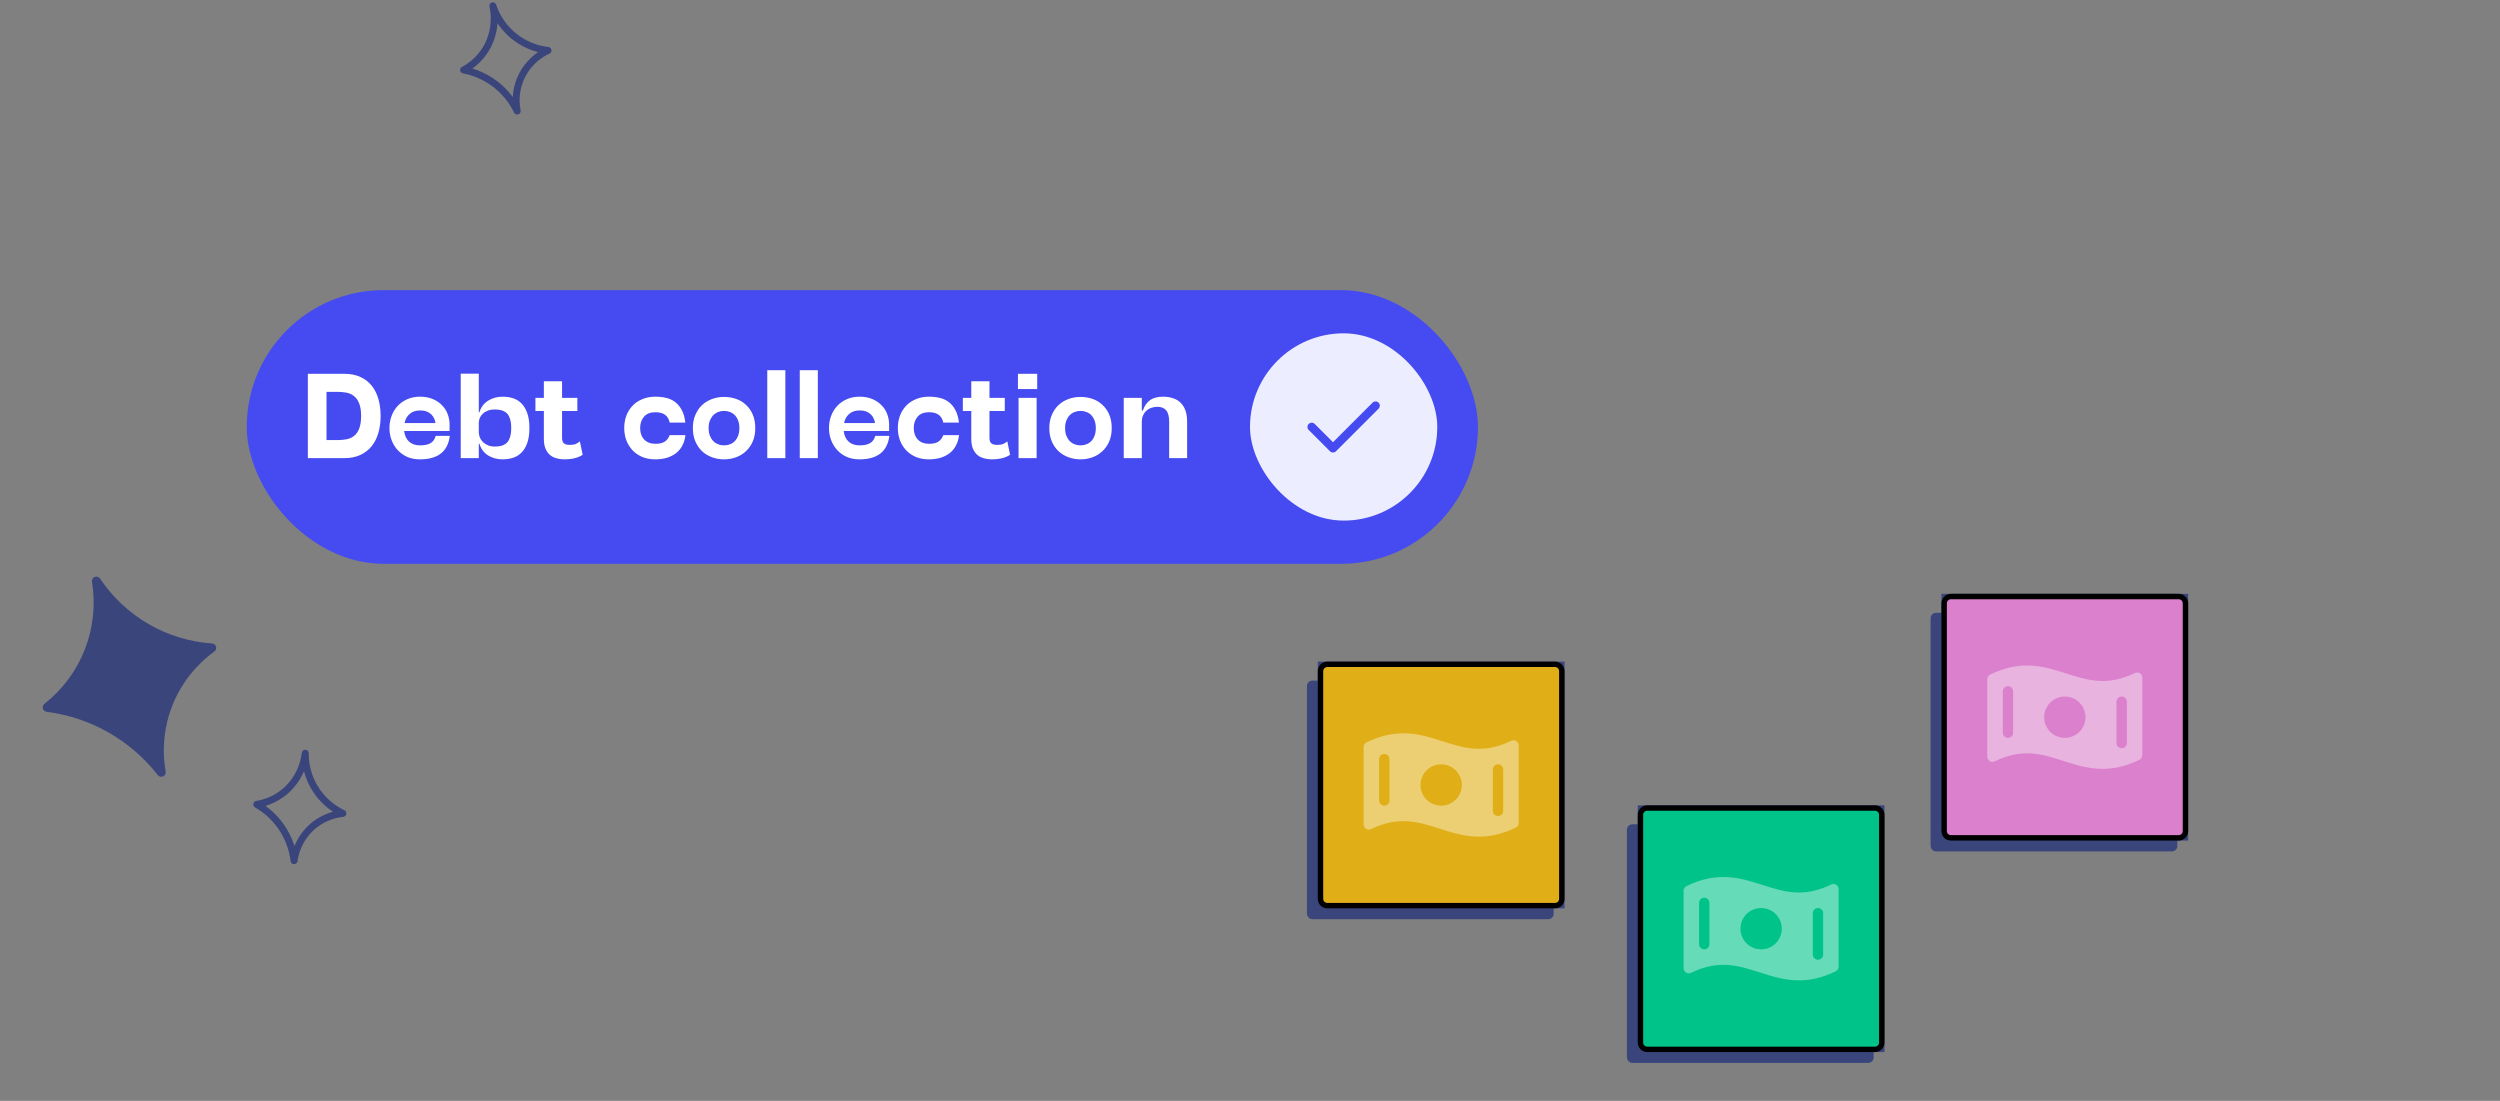 <svg width="922" height="406" viewBox="0 0 922 406" fill="none" xmlns="http://www.w3.org/2000/svg">
<rect x="0" y="0" width="922" height="406" fill="#808080" stroke="none"/>
<path d="M171.004 25.804C174.755 23.785 177.826 20.704 179.832 16.945C182.193 12.388 182.876 7.147 181.762 2.137C183.233 6.533 185.93 10.417 189.532 13.334C193.135 16.251 197.495 18.08 202.101 18.606C197.97 20.511 194.602 23.752 192.541 27.808C190.479 31.864 189.846 36.496 190.742 40.956C188.862 37.062 186.095 33.663 182.665 31.031C179.235 28.399 175.235 26.608 170.987 25.8L171.004 25.804Z" stroke="#3A457C" stroke-width="2.565" stroke-linecap="round" stroke-linejoin="round"/>
<path d="M17.25 262.077C17.013 262.049 16.789 261.95 16.607 261.794C16.425 261.639 16.293 261.433 16.228 261.203C16.163 260.972 16.167 260.727 16.241 260.5C16.314 260.272 16.453 260.07 16.64 259.922C23.387 254.629 28.589 247.621 31.703 239.631C34.816 231.64 35.726 222.961 34.339 214.498C34.294 214.224 34.344 213.943 34.481 213.702C34.617 213.46 34.833 213.272 35.092 213.171C35.35 213.069 35.635 213.058 35.901 213.142C36.166 213.225 36.394 213.396 36.548 213.628C41.185 220.559 47.348 226.336 54.564 230.514C61.78 234.693 69.859 237.163 78.178 237.734C78.429 237.749 78.669 237.84 78.865 237.997C79.061 238.154 79.204 238.368 79.274 238.609C79.343 238.85 79.336 239.107 79.255 239.344C79.172 239.581 79.019 239.788 78.814 239.934C71.895 244.924 66.523 251.763 63.314 259.668C60.107 267.573 59.192 276.222 60.677 284.623C60.725 284.891 60.683 285.167 60.556 285.407C60.429 285.648 60.224 285.839 59.975 285.95C59.727 286.061 59.448 286.085 59.184 286.018C58.92 285.951 58.687 285.797 58.521 285.582C48.41 272.611 33.58 264.166 17.266 262.088L17.25 262.077Z" fill="#3A457C" stroke="#3A457C" stroke-width="0.855" stroke-miterlimit="10"/>
<path d="M94.695 296.661C98.898 295.969 102.805 294.051 105.926 291.152C109.639 287.611 111.992 282.879 112.574 277.781C112.537 282.417 113.822 286.967 116.28 290.898C118.738 294.829 122.266 297.976 126.45 299.973C122.264 300.417 118.316 302.138 115.141 304.902C111.503 308.154 109.131 312.586 108.44 317.417C107.928 313.126 106.419 309.014 104.033 305.411C101.647 301.809 98.45 298.814 94.699 296.669L94.695 296.661Z" stroke="#3A457C" stroke-width="2.565" stroke-linecap="round" stroke-linejoin="round"/>
<rect x="482.5" y="251.5" width="90" height="87" rx="1.5" fill="#3A457C" stroke="#3A457C"/>
<rect x="486.5" y="244.5" width="90" height="90" fill="#3A457C"/>
<rect x="486.5" y="244.5" width="90" height="90" stroke="#3A457C"/>
<path d="M489.5 245H573.5C574.881 245 576 246.119 576 247.5V331.5C576 332.881 574.881 334 573.5 334H489.5C488.119 334 487 332.881 487 331.5V247.5C487 246.119 488.119 245 489.5 245Z" fill="#E0AE16" stroke="black" stroke-width="2"/>
<path d="M559.198 273.297C558.923 273.125 558.61 273.027 558.287 273.01C557.964 272.994 557.642 273.059 557.351 273.201C547.122 278.205 539.816 275.861 532.093 273.387C523.97 270.802 515.583 268.121 503.976 273.788C503.656 273.944 503.385 274.187 503.196 274.49C503.007 274.792 502.907 275.142 502.906 275.498V304.076C502.906 304.399 502.988 304.717 503.145 305C503.302 305.283 503.528 305.521 503.803 305.693C504.077 305.864 504.39 305.963 504.713 305.979C505.036 305.996 505.358 305.931 505.649 305.789C515.878 300.785 523.184 303.13 530.919 305.603C535.503 307.068 540.173 308.562 545.454 308.562C549.526 308.562 553.968 307.676 559.014 305.212C559.335 305.056 559.605 304.812 559.794 304.51C559.983 304.207 560.084 303.858 560.084 303.501V274.924C560.087 274.6 560.007 274.28 559.852 273.996C559.697 273.711 559.472 273.47 559.198 273.297ZM512.438 295.219C512.438 295.724 512.237 296.209 511.879 296.567C511.522 296.924 511.037 297.125 510.531 297.125C510.026 297.125 509.541 296.924 509.183 296.567C508.826 296.209 508.625 295.724 508.625 295.219V279.969C508.625 279.463 508.826 278.978 509.183 278.621C509.541 278.263 510.026 278.062 510.531 278.062C511.037 278.062 511.522 278.263 511.879 278.621C512.237 278.978 512.438 279.463 512.438 279.969V295.219ZM531.5 297.125C529.992 297.125 528.518 296.678 527.264 295.84C526.01 295.002 525.033 293.811 524.455 292.418C523.878 291.025 523.727 289.491 524.022 288.012C524.316 286.533 525.042 285.175 526.108 284.108C527.175 283.042 528.533 282.316 530.012 282.021C531.492 281.727 533.025 281.878 534.418 282.455C535.811 283.032 537.002 284.01 537.84 285.264C538.678 286.518 539.125 287.992 539.125 289.5C539.125 291.522 538.322 293.462 536.892 294.892C535.462 296.322 533.522 297.125 531.5 297.125ZM554.375 299.031C554.375 299.537 554.174 300.022 553.817 300.379C553.459 300.737 552.974 300.937 552.469 300.937C551.963 300.937 551.478 300.737 551.121 300.379C550.763 300.022 550.562 299.537 550.562 299.031V283.781C550.562 283.276 550.763 282.791 551.121 282.433C551.478 282.076 551.963 281.875 552.469 281.875C552.974 281.875 553.459 282.076 553.817 282.433C554.174 282.791 554.375 283.276 554.375 283.781V299.031Z" fill="white" fill-opacity="0.4"/>
<rect x="600.5" y="304.5" width="90" height="87" rx="1.5" fill="#3A457C" stroke="#3A457C"/>
<rect x="604.5" y="297.5" width="90" height="90" fill="#3A457C"/>
<rect x="604.5" y="297.5" width="90" height="90" stroke="#3A457C"/>
<path d="M607.5 298H691.5C692.881 298 694 299.119 694 300.5V384.5C694 385.881 692.881 387 691.5 387H607.5C606.119 387 605 385.881 605 384.5V300.5C605 299.119 606.119 298 607.5 298Z" fill="#00C389" stroke="black" stroke-width="2"/>
<path d="M677.198 326.297C676.923 326.125 676.61 326.027 676.287 326.01C675.964 325.994 675.642 326.059 675.351 326.201C665.122 331.205 657.816 328.861 650.093 326.387C641.97 323.802 633.583 321.121 621.976 326.788C621.656 326.944 621.385 327.187 621.196 327.49C621.007 327.792 620.907 328.142 620.906 328.498V357.076C620.906 357.399 620.988 357.717 621.145 358C621.302 358.283 621.528 358.521 621.803 358.693C622.077 358.864 622.39 358.963 622.713 358.979C623.036 358.996 623.358 358.931 623.649 358.789C633.878 353.785 641.184 356.13 648.919 358.603C653.503 360.068 658.173 361.562 663.454 361.562C667.526 361.562 671.968 360.676 677.014 358.212C677.335 358.056 677.605 357.812 677.794 357.51C677.983 357.207 678.084 356.858 678.084 356.501V327.924C678.087 327.6 678.007 327.28 677.852 326.996C677.697 326.711 677.472 326.47 677.198 326.297ZM630.438 348.219C630.438 348.724 630.237 349.209 629.879 349.567C629.522 349.924 629.037 350.125 628.531 350.125C628.026 350.125 627.541 349.924 627.183 349.567C626.826 349.209 626.625 348.724 626.625 348.219V332.969C626.625 332.463 626.826 331.978 627.183 331.621C627.541 331.263 628.026 331.062 628.531 331.062C629.037 331.062 629.522 331.263 629.879 331.621C630.237 331.978 630.438 332.463 630.438 332.969V348.219ZM649.5 350.125C647.992 350.125 646.518 349.678 645.264 348.84C644.01 348.002 643.033 346.811 642.455 345.418C641.878 344.025 641.727 342.491 642.022 341.012C642.316 339.533 643.042 338.175 644.108 337.108C645.175 336.042 646.533 335.316 648.012 335.021C649.492 334.727 651.025 334.878 652.418 335.455C653.811 336.032 655.002 337.01 655.84 338.264C656.678 339.518 657.125 340.992 657.125 342.5C657.125 344.522 656.322 346.462 654.892 347.892C653.462 349.322 651.522 350.125 649.5 350.125ZM672.375 352.031C672.375 352.537 672.174 353.022 671.817 353.379C671.459 353.737 670.974 353.937 670.469 353.937C669.963 353.937 669.478 353.737 669.121 353.379C668.763 353.022 668.562 352.537 668.562 352.031V336.781C668.562 336.276 668.763 335.791 669.121 335.433C669.478 335.076 669.963 334.875 670.469 334.875C670.974 334.875 671.459 335.076 671.817 335.433C672.174 335.791 672.375 336.276 672.375 336.781V352.031Z" fill="white" fill-opacity="0.4"/>
<rect x="712.5" y="226.5" width="90" height="87" rx="1.5" fill="#3A457C" stroke="#3A457C"/>
<rect x="716.5" y="219.5" width="90" height="90" fill="#3A457C"/>
<rect x="716.5" y="219.5" width="90" height="90" stroke="#3A457C"/>
<path d="M719.5 220H803.5C804.881 220 806 221.119 806 222.5V306.5C806 307.881 804.881 309 803.5 309H719.5C718.119 309 717 307.881 717 306.5V222.5C717 221.119 718.119 220 719.5 220Z" fill="#DA80CC" stroke="black" stroke-width="2"/>
<path d="M789.198 248.297C788.923 248.125 788.61 248.027 788.287 248.01C787.964 247.994 787.642 248.059 787.351 248.201C777.122 253.205 769.816 250.861 762.093 248.387C753.97 245.802 745.583 243.121 733.976 248.788C733.656 248.944 733.385 249.187 733.196 249.49C733.007 249.792 732.907 250.142 732.906 250.498V279.076C732.906 279.399 732.988 279.717 733.145 280C733.302 280.283 733.528 280.521 733.803 280.693C734.077 280.864 734.39 280.963 734.713 280.979C735.036 280.996 735.358 280.931 735.649 280.789C745.878 275.785 753.184 278.13 760.919 280.603C765.503 282.068 770.173 283.562 775.454 283.562C779.526 283.562 783.968 282.676 789.014 280.212C789.335 280.056 789.605 279.812 789.794 279.51C789.983 279.207 790.084 278.858 790.084 278.501V249.924C790.087 249.6 790.007 249.28 789.852 248.996C789.697 248.711 789.472 248.47 789.198 248.297ZM742.438 270.219C742.438 270.724 742.237 271.209 741.879 271.567C741.522 271.924 741.037 272.125 740.531 272.125C740.026 272.125 739.541 271.924 739.183 271.567C738.826 271.209 738.625 270.724 738.625 270.219V254.969C738.625 254.463 738.826 253.978 739.183 253.621C739.541 253.263 740.026 253.062 740.531 253.062C741.037 253.062 741.522 253.263 741.879 253.621C742.237 253.978 742.438 254.463 742.438 254.969V270.219ZM761.5 272.125C759.992 272.125 758.518 271.678 757.264 270.84C756.01 270.002 755.033 268.811 754.455 267.418C753.878 266.025 753.727 264.491 754.022 263.012C754.316 261.533 755.042 260.175 756.108 259.108C757.175 258.042 758.533 257.316 760.012 257.021C761.492 256.727 763.025 256.878 764.418 257.455C765.811 258.032 767.002 259.01 767.84 260.264C768.678 261.518 769.125 262.992 769.125 264.5C769.125 266.522 768.322 268.462 766.892 269.892C765.462 271.322 763.522 272.125 761.5 272.125ZM784.375 274.031C784.375 274.537 784.174 275.022 783.817 275.379C783.459 275.737 782.974 275.937 782.469 275.937C781.963 275.937 781.478 275.737 781.121 275.379C780.763 275.022 780.562 274.537 780.562 274.031V258.781C780.562 258.276 780.763 257.791 781.121 257.433C781.478 257.076 781.963 256.875 782.469 256.875C782.974 256.875 783.459 257.076 783.817 257.433C784.174 257.791 784.375 258.276 784.375 258.781V274.031Z" fill="white" fill-opacity="0.4"/>
<rect x="91" y="107" width="454.07" height="100.925" rx="50.462" fill="#454AF1"/>
<path d="M126.955 137.853C129.266 137.853 131.266 138.253 132.954 139.053C134.643 139.823 136.036 140.905 137.132 142.297C138.228 143.69 139.043 145.334 139.576 147.23C140.11 149.126 140.376 151.185 140.376 153.408C140.376 155.6 140.11 157.644 139.576 159.541C139.043 161.437 138.228 163.081 137.132 164.474C136.036 165.866 134.643 166.963 132.954 167.762C131.266 168.562 129.266 168.962 126.955 168.962H113.533V137.853H126.955ZM120.422 162.296H124.644C125.77 162.296 126.851 162.192 127.888 161.985C128.925 161.778 129.829 161.363 130.599 160.741C131.399 160.118 132.021 159.23 132.466 158.074C132.94 156.889 133.177 155.333 133.177 153.408C133.177 151.482 132.94 149.941 132.466 148.786C131.992 147.6 131.355 146.697 130.555 146.075C129.784 145.452 128.881 145.038 127.844 144.83C126.807 144.623 125.725 144.519 124.599 144.519H120.422V162.296ZM149.05 158.963C149.258 160.681 149.88 162 150.917 162.918C151.954 163.807 153.287 164.252 154.917 164.252C156.605 164.252 157.909 163.97 158.828 163.407C159.746 162.844 160.368 161.955 160.694 160.741H165.894C165.183 166.518 161.509 169.407 154.872 169.407C153.154 169.407 151.598 169.111 150.206 168.518C148.843 167.896 147.673 167.066 146.695 166.029C145.717 164.963 144.962 163.733 144.428 162.341C143.895 160.948 143.628 159.452 143.628 157.852C143.628 156.252 143.895 154.756 144.428 153.363C144.962 151.941 145.717 150.711 146.695 149.674C147.673 148.637 148.843 147.823 150.206 147.23C151.598 146.608 153.154 146.297 154.872 146.297C156.709 146.297 158.309 146.593 159.672 147.186C161.035 147.778 162.175 148.563 163.094 149.541C164.012 150.489 164.694 151.585 165.138 152.83C165.583 154.045 165.805 155.289 165.805 156.563V158.963H149.05ZM160.605 156.03C160.546 155.467 160.383 154.904 160.116 154.341C159.879 153.778 159.524 153.274 159.05 152.83C158.605 152.385 158.042 152.03 157.361 151.763C156.679 151.497 155.894 151.363 155.005 151.363C153.376 151.363 152.072 151.793 151.095 152.652C150.117 153.482 149.48 154.608 149.184 156.03H160.605ZM176.58 137.808V152.074H176.802C177.365 150.208 178.417 148.786 179.958 147.808C181.528 146.801 183.35 146.297 185.424 146.297C186.609 146.297 187.78 146.46 188.935 146.786C190.12 147.112 191.172 147.704 192.09 148.563C193.039 149.423 193.794 150.608 194.357 152.119C194.95 153.6 195.246 155.511 195.246 157.852C195.246 160.192 194.95 162.118 194.357 163.629C193.794 165.111 193.039 166.281 192.09 167.14C191.172 167.999 190.12 168.592 188.935 168.918C187.78 169.244 186.609 169.407 185.424 169.407C183.35 169.407 181.528 168.918 179.958 167.94C178.417 166.933 177.365 165.496 176.802 163.629H176.58V168.962H169.914V137.808H176.58ZM176.58 159.407C176.58 160.059 176.713 160.711 176.98 161.363C177.247 161.985 177.632 162.548 178.136 163.052C178.639 163.526 179.261 163.926 180.002 164.252C180.743 164.548 181.572 164.696 182.491 164.696C183.409 164.696 184.239 164.592 184.98 164.385C185.72 164.177 186.357 163.822 186.891 163.318C187.424 162.815 187.824 162.118 188.091 161.229C188.387 160.341 188.535 159.215 188.535 157.852C188.535 156.489 188.387 155.363 188.091 154.474C187.824 153.585 187.424 152.889 186.891 152.385C186.357 151.882 185.72 151.526 184.98 151.319C184.239 151.111 183.409 151.008 182.491 151.008C181.572 151.008 180.743 151.141 180.002 151.408C179.261 151.674 178.639 152.045 178.136 152.519C177.632 152.963 177.247 153.482 176.98 154.074C176.713 154.667 176.58 155.289 176.58 155.941V159.407ZM207.286 161.496C207.286 162.444 207.508 163.111 207.953 163.496C208.427 163.881 209.123 164.074 210.042 164.074C210.99 164.074 211.73 163.97 212.264 163.763C212.797 163.526 213.33 163.2 213.864 162.785L214.886 167.718C214.175 168.222 213.227 168.636 212.042 168.962C210.886 169.259 209.568 169.407 208.086 169.407C207.079 169.407 206.116 169.273 205.197 169.007C204.309 168.77 203.523 168.37 202.842 167.807C202.161 167.214 201.612 166.444 201.198 165.496C200.783 164.518 200.575 163.318 200.575 161.896V151.585H197.465V146.741H200.575V140.608H207.286V146.741H212.93V151.585H207.286V161.496ZM252.797 160.474C252.619 161.985 252.219 163.303 251.597 164.429C250.974 165.555 250.174 166.488 249.197 167.229C248.219 167.94 247.093 168.488 245.819 168.874C244.545 169.229 243.167 169.407 241.686 169.407C239.879 169.407 238.264 169.111 236.842 168.518C235.42 167.896 234.22 167.066 233.242 166.029C232.264 164.963 231.509 163.733 230.975 162.341C230.472 160.948 230.22 159.452 230.22 157.852C230.22 156.252 230.472 154.756 230.975 153.363C231.509 151.941 232.264 150.711 233.242 149.674C234.22 148.637 235.42 147.823 236.842 147.23C238.264 146.608 239.879 146.297 241.686 146.297C243.108 146.297 244.441 146.445 245.686 146.741C246.96 147.038 248.071 147.556 249.019 148.297C249.997 149.037 250.811 150.03 251.463 151.274C252.115 152.489 252.545 154.015 252.752 155.852H246.975C246.471 153.304 244.723 152.03 241.73 152.03C239.864 152.03 238.456 152.578 237.508 153.674C236.56 154.771 236.086 156.163 236.086 157.852C236.086 159.63 236.59 161.052 237.597 162.118C238.605 163.155 239.982 163.674 241.73 163.674C243.182 163.674 244.308 163.422 245.108 162.918C245.938 162.385 246.56 161.57 246.975 160.474H252.797ZM255.522 157.896C255.522 156.059 255.834 154.43 256.456 153.008C257.078 151.556 257.907 150.341 258.944 149.363C260.011 148.386 261.241 147.645 262.633 147.141C264.026 146.638 265.492 146.386 267.033 146.386C268.574 146.386 270.04 146.623 271.433 147.097C272.825 147.571 274.04 148.297 275.077 149.274C276.144 150.223 276.988 151.423 277.61 152.874C278.232 154.296 278.544 155.97 278.544 157.896C278.544 159.733 278.232 161.378 277.61 162.829C276.988 164.252 276.144 165.451 275.077 166.429C274.04 167.407 272.825 168.148 271.433 168.651C270.04 169.155 268.574 169.407 267.033 169.407C265.492 169.407 264.026 169.155 262.633 168.651C261.241 168.148 260.011 167.407 258.944 166.429C257.907 165.451 257.078 164.252 256.456 162.829C255.834 161.378 255.522 159.733 255.522 157.896ZM261.344 157.896C261.344 158.933 261.492 159.852 261.789 160.652C262.115 161.452 262.529 162.118 263.033 162.652C263.566 163.185 264.174 163.585 264.855 163.852C265.537 164.118 266.263 164.252 267.033 164.252C267.803 164.252 268.529 164.118 269.211 163.852C269.922 163.585 270.529 163.185 271.033 162.652C271.536 162.118 271.936 161.452 272.233 160.652C272.529 159.852 272.677 158.933 272.677 157.896C272.677 156.859 272.529 155.941 272.233 155.141C271.936 154.341 271.536 153.674 271.033 153.141C270.529 152.608 269.922 152.208 269.211 151.941C268.529 151.674 267.803 151.541 267.033 151.541C266.263 151.541 265.537 151.674 264.855 151.941C264.174 152.208 263.566 152.608 263.033 153.141C262.529 153.674 262.115 154.341 261.789 155.141C261.492 155.941 261.344 156.859 261.344 157.896ZM289.639 168.962H282.972V136.52H289.639V168.962ZM301.617 168.962H294.951V136.52H301.617V168.962ZM311.152 158.963C311.359 160.681 311.981 162 313.018 162.918C314.055 163.807 315.388 164.252 317.018 164.252C318.707 164.252 320.01 163.97 320.929 163.407C321.847 162.844 322.47 161.955 322.796 160.741H327.995C327.284 166.518 323.61 169.407 316.974 169.407C315.255 169.407 313.7 169.111 312.307 168.518C310.944 167.896 309.774 167.066 308.796 166.029C307.818 164.963 307.063 163.733 306.53 162.341C305.996 160.948 305.73 159.452 305.73 157.852C305.73 156.252 305.996 154.756 306.53 153.363C307.063 151.941 307.818 150.711 308.796 149.674C309.774 148.637 310.944 147.823 312.307 147.23C313.7 146.608 315.255 146.297 316.974 146.297C318.811 146.297 320.41 146.593 321.773 147.186C323.136 147.778 324.277 148.563 325.195 149.541C326.114 150.489 326.795 151.585 327.24 152.83C327.684 154.045 327.906 155.289 327.906 156.563V158.963H311.152ZM322.707 156.03C322.647 155.467 322.484 154.904 322.218 154.341C321.981 153.778 321.625 153.274 321.151 152.83C320.707 152.385 320.144 152.03 319.462 151.763C318.781 151.497 317.996 151.363 317.107 151.363C315.477 151.363 314.174 151.793 313.196 152.652C312.218 153.482 311.581 154.608 311.285 156.03H322.707ZM353.703 160.474C353.525 161.985 353.125 163.303 352.503 164.429C351.881 165.555 351.081 166.488 350.103 167.229C349.125 167.94 348 168.488 346.726 168.874C345.452 169.229 344.074 169.407 342.592 169.407C340.785 169.407 339.17 169.111 337.748 168.518C336.326 167.896 335.126 167.066 334.148 166.029C333.171 164.963 332.415 163.733 331.882 162.341C331.378 160.948 331.126 159.452 331.126 157.852C331.126 156.252 331.378 154.756 331.882 153.363C332.415 151.941 333.171 150.711 334.148 149.674C335.126 148.637 336.326 147.823 337.748 147.23C339.17 146.608 340.785 146.297 342.592 146.297C344.015 146.297 345.348 146.445 346.592 146.741C347.866 147.038 348.977 147.556 349.925 148.297C350.903 149.037 351.718 150.03 352.37 151.274C353.022 152.489 353.451 154.015 353.659 155.852H347.881C347.377 153.304 345.629 152.03 342.637 152.03C340.77 152.03 339.363 152.578 338.415 153.674C337.467 154.771 336.993 156.163 336.993 157.852C336.993 159.63 337.496 161.052 338.504 162.118C339.511 163.155 340.889 163.674 342.637 163.674C344.089 163.674 345.215 163.422 346.014 162.918C346.844 162.385 347.466 161.57 347.881 160.474H353.703ZM364.917 161.496C364.917 162.444 365.14 163.111 365.584 163.496C366.058 163.881 366.754 164.074 367.673 164.074C368.621 164.074 369.362 163.97 369.895 163.763C370.428 163.526 370.962 163.2 371.495 162.785L372.517 167.718C371.806 168.222 370.858 168.636 369.673 168.962C368.517 169.259 367.199 169.407 365.717 169.407C364.71 169.407 363.747 169.273 362.829 169.007C361.94 168.77 361.155 168.37 360.473 167.807C359.792 167.214 359.244 166.444 358.829 165.496C358.414 164.518 358.207 163.318 358.207 161.896V151.585H355.096V146.741H358.207V140.608H364.917V146.741H370.562V151.585H364.917V161.496ZM382.527 143.497H375.416V137.853H382.527V143.497ZM382.304 146.741V168.962H375.638V146.741H382.304ZM386.983 157.896C386.983 156.059 387.294 154.43 387.916 153.008C388.538 151.556 389.368 150.341 390.405 149.363C391.472 148.386 392.701 147.645 394.094 147.141C395.486 146.638 396.953 146.386 398.493 146.386C400.034 146.386 401.501 146.623 402.893 147.097C404.286 147.571 405.501 148.297 406.538 149.274C407.604 150.223 408.449 151.423 409.071 152.874C409.693 154.296 410.004 155.97 410.004 157.896C410.004 159.733 409.693 161.378 409.071 162.829C408.449 164.252 407.604 165.451 406.538 166.429C405.501 167.407 404.286 168.148 402.893 168.651C401.501 169.155 400.034 169.407 398.493 169.407C396.953 169.407 395.486 169.155 394.094 168.651C392.701 168.148 391.472 167.407 390.405 166.429C389.368 165.451 388.538 164.252 387.916 162.829C387.294 161.378 386.983 159.733 386.983 157.896ZM392.805 157.896C392.805 158.933 392.953 159.852 393.249 160.652C393.575 161.452 393.99 162.118 394.494 162.652C395.027 163.185 395.634 163.585 396.316 163.852C396.997 164.118 397.723 164.252 398.493 164.252C399.264 164.252 399.99 164.118 400.671 163.852C401.382 163.585 401.99 163.185 402.493 162.652C402.997 162.118 403.397 161.452 403.693 160.652C403.99 159.852 404.138 158.933 404.138 157.896C404.138 156.859 403.99 155.941 403.693 155.141C403.397 154.341 402.997 153.674 402.493 153.141C401.99 152.608 401.382 152.208 400.671 151.941C399.99 151.674 399.264 151.541 398.493 151.541C397.723 151.541 396.997 151.674 396.316 151.941C395.634 152.208 395.027 152.608 394.494 153.141C393.99 153.674 393.575 154.341 393.249 155.141C392.953 155.941 392.805 156.859 392.805 157.896ZM426.832 150.03C426.092 150.03 425.381 150.149 424.699 150.386C424.018 150.593 423.41 150.934 422.877 151.408C422.344 151.852 421.914 152.43 421.588 153.141C421.262 153.822 421.099 154.637 421.099 155.585V168.962H414.433V146.741H421.099V151.408H421.499C422.033 149.749 422.892 148.489 424.077 147.63C425.262 146.741 426.892 146.297 428.966 146.297C430.151 146.297 431.277 146.46 432.343 146.786C433.41 147.082 434.343 147.586 435.143 148.297C435.973 149.008 436.625 149.956 437.099 151.141C437.573 152.326 437.81 153.808 437.81 155.585V168.962H431.188V155.585C431.188 153.6 430.817 152.178 430.077 151.319C429.336 150.46 428.255 150.03 426.832 150.03Z" fill="white"/>
<rect x="461" y="122.927" width="69.07" height="69.07" rx="34.535" fill="#ECEDFF"/>
<path d="M483.762 157.462L491.611 165.311L507.308 149.613" stroke="#454AF1" stroke-width="3.14" stroke-linecap="round" stroke-linejoin="round"/>
</svg>
